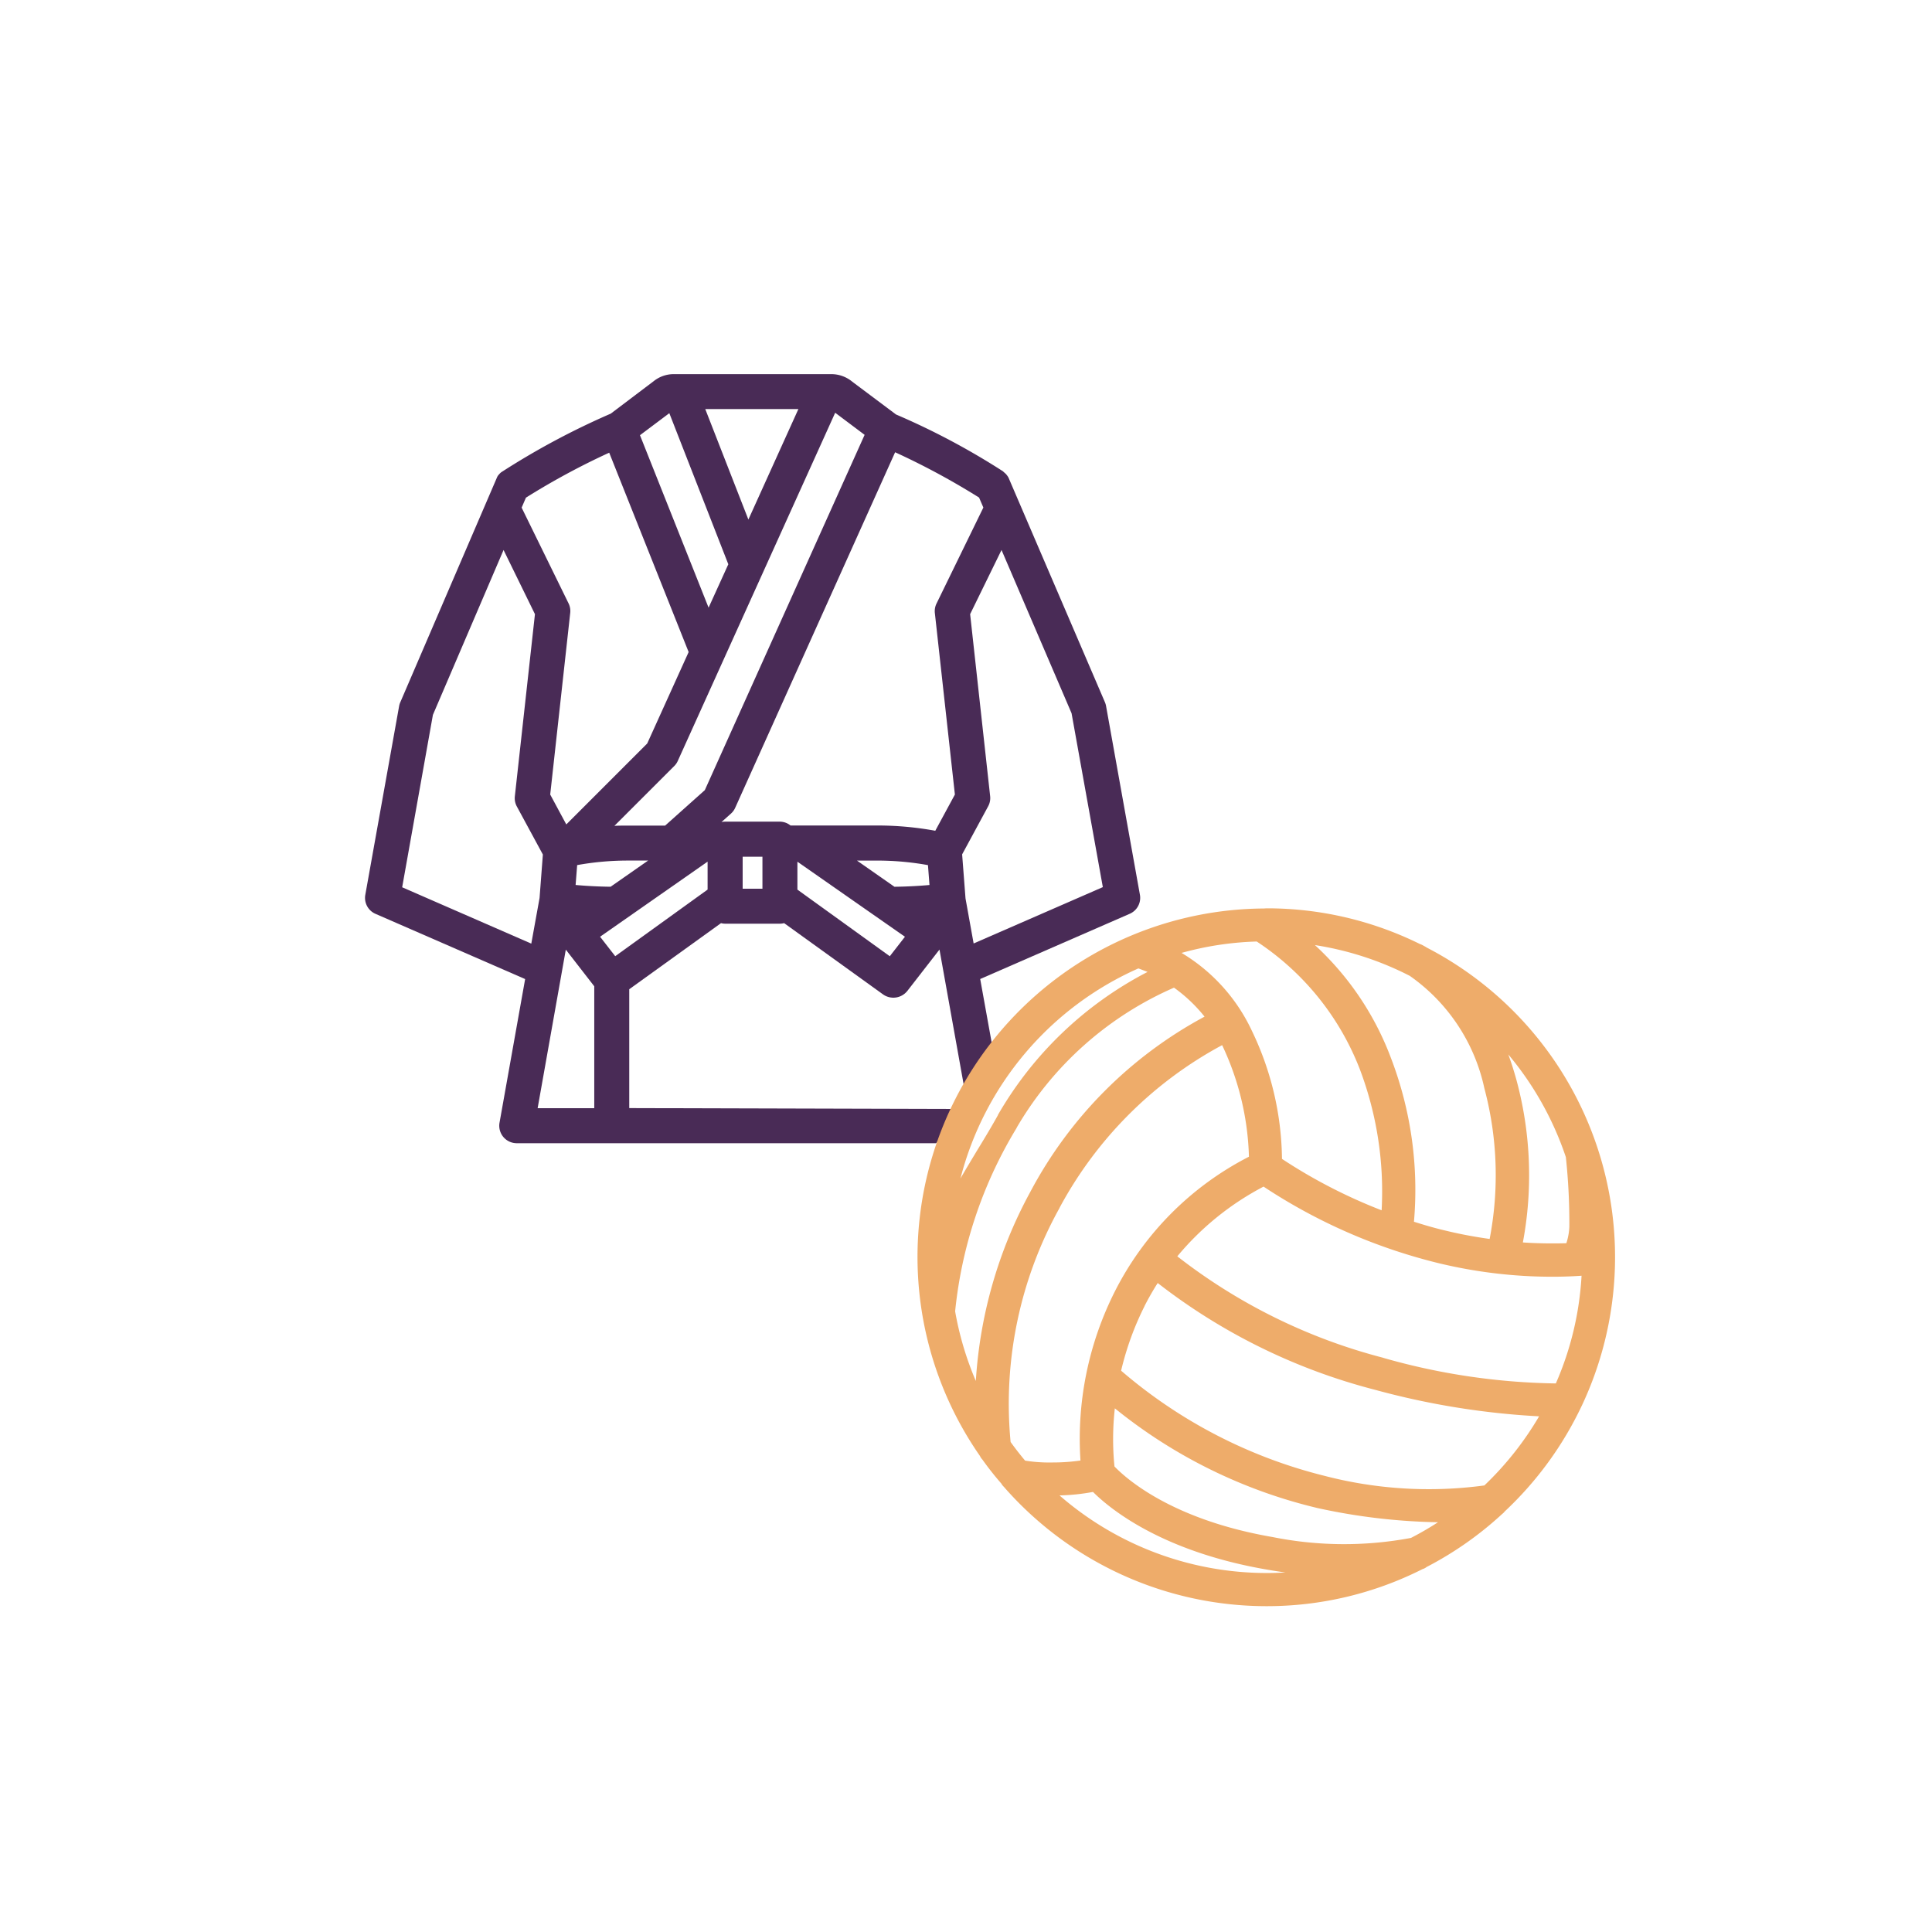 <svg id="グループ_1127" data-name="グループ 1127" xmlns="http://www.w3.org/2000/svg" xmlns:xlink="http://www.w3.org/1999/xlink" width="80" height="80" viewBox="0 0 80 80">
  <defs>
    <clipPath id="clip-path">
      <rect id="長方形_1566" data-name="長方形 1566" width="80" height="80" fill="none"/>
    </clipPath>
  </defs>
  <g id="グループ_1126" data-name="グループ 1126" clip-path="url(#clip-path)">
    <path id="パス_8449" data-name="パス 8449" d="M29.3,35.679v1.157l-3.825,2.758-.627-.806ZM21.319,32.97a.718.718,0,0,0,.082.424l1.078,1.99-.137,1.8L22,39.073,16.653,36.74,17.926,29.6l2.925-6.826,1.3,2.657ZM31.571,36.8h-.819V35.476h.819Zm1.448-1.119,4.453,3.108-.628.807-3.825-2.759Zm5.469.965c-.377.034-.874.066-1.451.073l-1.551-1.084h.848a11.8,11.8,0,0,1,2.091.188Zm.292-11.656a.712.712,0,0,0-.069.4L39.54,32.9l-.812,1.5a13.253,13.253,0,0,0-2.394-.218h-3.6a.71.71,0,0,0-.444-.159H30.028a.656.656,0,0,0-.154.018l.389-.348a.708.708,0,0,0,.18-.244l6.622-14.722a30.306,30.306,0,0,1,3.476,1.876l.178.413ZM23.835,36.645l.064-.823a11.841,11.841,0,0,1,2.089-.188h.849l-1.553,1.084c-.576-.007-1.074-.039-1.449-.073m5.35-3.927-1.643,1.468H25.988c-.181,0-.363,0-.547.011l2.481-2.48a.7.7,0,0,0,.146-.214l6.515-14.412,1.219.915ZM26.8,30.786l-3.351,3.352L22.783,32.9l.828-7.515a.708.708,0,0,0-.068-.4L21.6,21.02l.178-.413a29.987,29.987,0,0,1,3.448-1.862L28.515,27Zm-3.534-5.664Zm.163,14.2,1.178,1.518v5.049H22.262Zm16.475,6.6-13.848-.038V40.962l3.8-2.737a.674.674,0,0,0,.173.023h2.267a.674.674,0,0,0,.173-.023l4.1,2.954a.74.74,0,0,0,1-.144l1.333-1.716,1.025,5.718,1.461-.064-.8-4.434,6.189-2.7a.719.719,0,0,0,.424-.791l-1.4-7.805a.742.742,0,0,0-.048-.165l-3.993-9.3a.7.7,0,0,0-.079-.116.361.361,0,0,0-.071-.073h0l-.083-.076a29.976,29.976,0,0,0-4.424-2.35l-1.809-1.355a1.36,1.36,0,0,0-.872-.316H27.907a1.327,1.327,0,0,0-.84.292L25.29,17.128a31.344,31.344,0,0,0-4.538,2.429.755.755,0,0,0-.1.1.385.385,0,0,0-.062.088l-4.016,9.338a.67.67,0,0,0-.047.154l-1.4,7.813a.72.72,0,0,0,.423.791l6.195,2.7-1.06,5.944a.724.724,0,0,0,.713.853H38.764Zm.267-20.491,1.3-2.657,2.9,6.76,1.295,7.2-5.35,2.333-.336-1.864-.14-1.825,1.077-1.99A.711.711,0,0,0,41,32.97Zm-10.83-.269L26.5,18.021l1.215-.912,2.443,6.256Zm1.648-3.648-1.786-4.576H33.06Z" fill="#492b56"/>
    <path id="パス_8450" data-name="パス 8450" d="M59.073,39.232c-.119-.071-.2-.112-.218-.12l-.071-.028a14.279,14.279,0,0,0-6.346-1.472l-.128.008-.072,0h-.027a14.428,14.428,0,0,0-11.632,22.67.513.513,0,0,0,.1.148,12.648,12.648,0,0,0,.784.993.542.542,0,0,0,.1.13,14.454,14.454,0,0,0,10.871,4.947,14.283,14.283,0,0,0,6.471-1.535.476.476,0,0,0,.166-.086,14.329,14.329,0,0,0,3.135-2.2.47.47,0,0,0,.1-.1,14.434,14.434,0,0,0,3.19-4.375l.019-.039a14.433,14.433,0,0,0-6.451-18.943M41.322,46.178c-.3.537-.606,1.042-.9,1.522-.23.384-.451.75-.652,1.1a13.068,13.068,0,0,1,7.368-8.7c.1.036.234.089.38.145a15.244,15.244,0,0,0-6.2,5.929m.779.523a14.039,14.039,0,0,1,6.516-5.8,6.308,6.308,0,0,1,1.265,1.2,17.57,17.57,0,0,0-7.211,7.249,18.762,18.762,0,0,0-2.26,7.837A13.05,13.05,0,0,1,39.55,54.3,18.107,18.107,0,0,1,42.1,46.7m22.882,4.12a2.516,2.516,0,0,1-.123.659c-.449.012-1.066.017-1.8-.032a15.1,15.1,0,0,0-.27-6.742c-.1-.358-.209-.707-.334-1.043a13.1,13.1,0,0,1,2.384,4.253,25.693,25.693,0,0,1,.144,2.9m-3.3.487c-.62-.086-1.23-.2-1.817-.343-.433-.1-.866-.227-1.317-.369a15.255,15.255,0,0,0-.96-6.8,12.147,12.147,0,0,0-3.141-4.656,12.961,12.961,0,0,1,3.926,1.273,7.64,7.64,0,0,1,3.089,4.651,13.974,13.974,0,0,1,.22,6.244m-4.473-1.186a21.783,21.783,0,0,1-4.126-2.129,12.5,12.5,0,0,0-1.247-5.305,7.414,7.414,0,0,0-2.911-3.224,12.98,12.98,0,0,1,3.112-.472,11.136,11.136,0,0,1,4.267,5.282,14.3,14.3,0,0,1,.905,5.848M43.875,50.01a16.509,16.509,0,0,1,6.731-6.733,11.5,11.5,0,0,1,1.11,4.62,12.719,12.719,0,0,0-5.549,5.572,13.548,13.548,0,0,0-1.427,7.008,8.159,8.159,0,0,1-1.168.081,6.318,6.318,0,0,1-1.125-.077q-.315-.374-.6-.772a16.686,16.686,0,0,1,2.032-9.7m1.379,11.768c.7.7,2.854,2.469,7.2,3.216.257.045.513.084.767.12a13.088,13.088,0,0,1-9.353-3.191,8.5,8.5,0,0,0,1.39-.145m7.429,1.868c-4.176-.72-6.074-2.433-6.543-2.922a11.436,11.436,0,0,1,.015-2.407,21.082,21.082,0,0,0,8.4,4.131,25.143,25.143,0,0,0,4.982.586q-.544.353-1.12.649a15.025,15.025,0,0,1-5.734-.037M47.39,54.085c.165-.324.349-.647.548-.958a24.675,24.675,0,0,0,8.993,4.42,32.178,32.178,0,0,0,6.8,1.1,13.125,13.125,0,0,1-2.267,2.862,17.162,17.162,0,0,1-6.628-.4,20.472,20.472,0,0,1-8.413-4.352,12.144,12.144,0,0,1,.969-2.67m9.881,2.135a23.4,23.4,0,0,1-8.523-4.2,11.658,11.658,0,0,1,3.571-2.887A23.07,23.07,0,0,0,59.548,52.3a20.056,20.056,0,0,0,4.719.567c.424,0,.833-.014,1.222-.042a12.891,12.891,0,0,1-1.065,4.46,27.32,27.32,0,0,1-7.153-1.061" fill="#eeac6a"/>
  </g>
</svg>
